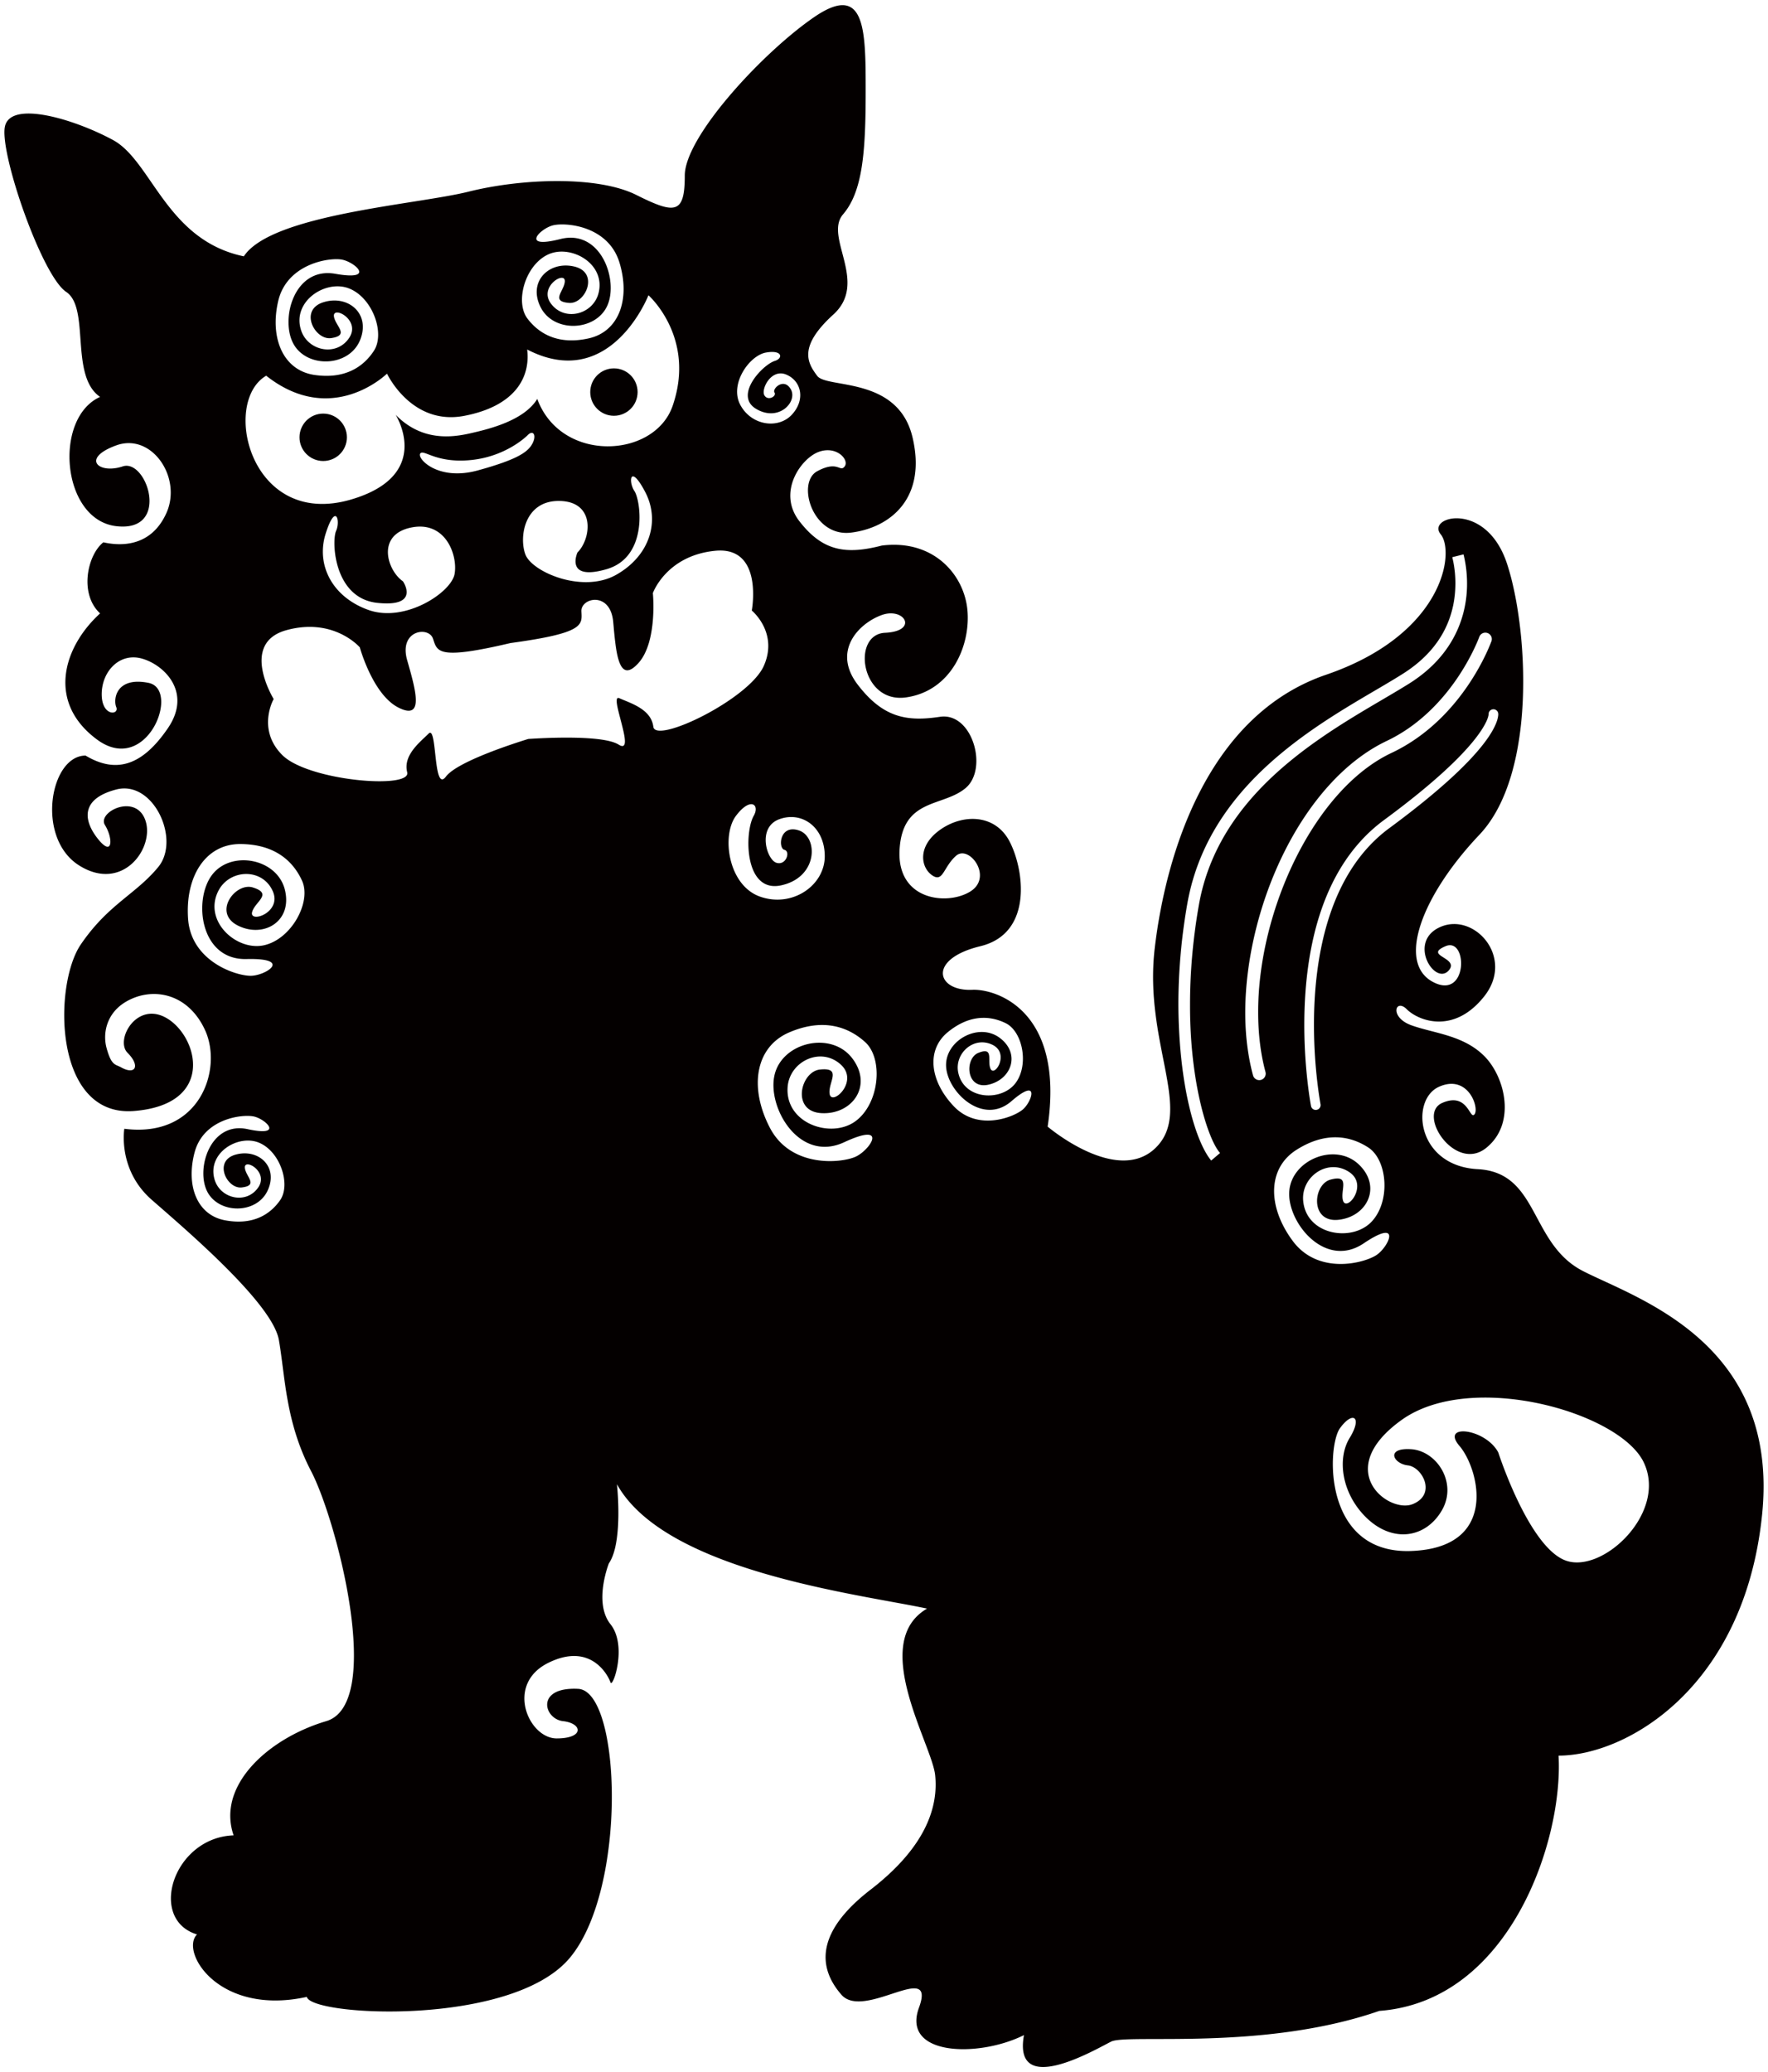 <svg version="1.1" id="_x32_" xmlns="http://www.w3.org/2000/svg" x="0" y="0" viewBox="0 0 682.768 800" xml:space="preserve"><style>.st0{fill:#040000}</style><path class="st0" d="M611.246 490.672c-20.588-10.61-16.843-38.047-40.547-39.292-23.699-1.244-26.195-26.824-14.966-31.824 11.226-4.978 15.589 8.121 13.722 10.61-1.874 2.504-2.496-8.725-12.477-4.365-9.978 4.365 4.988 26.824 16.843 17.465 11.847-9.359 7.482-27.436-.626-35.558-8.107-8.093-19.336-8.726-28.069-11.848-8.729-3.115-6.238-10.596-1.87-6.23 4.363 4.367 18.087 9.985 29.939-4.992 11.848-14.97-3.741-32.433-16.84-26.818-13.099 5.615-2.224 22.945 3.118 16.834 4.366-4.986-9.981-5.614-1.248-9.352 8.733-3.744 8.733 21.2-4.993 13.718-13.722-7.484-4.363-33.057 18.089-56.757 22.458-23.696 18.713-80.464 10.607-104.79-8.107-24.318-31.188-18.084-25.573-11.218 5.611 6.852 1.244 38.672-44.287 54.257-45.532 15.596-61.75 68.616-66.116 105.408-4.366 36.809 15.182 63.001.209 77.345-14.964 14.351-41.579-8.309-41.579-8.309 6.653-44.91-19.962-53.229-29.108-52.819-13.834.626-17.466-11.851 3.118-16.836 20.581-4.996 16.841-29.94 11.229-40.54-5.616-10.599-18.092-10.599-26.825-4.366-8.73 6.233-7.481 14.344-3.116 17.463 4.363 3.118 4.363-3.119 9.356-7.482 4.989-4.367 14.348 8.1 5.616 13.715-8.733 5.614-28.692 3.748-27.444-16.215 1.245-19.958 16.836-16.214 25.571-23.695 8.733-7.492 2.496-29.321-9.982-27.444-12.473 1.867-21.829.619-31.809-12.48-9.978-13.097.626-23.696 9.358-26.821 8.729-3.119 14.344 6.244 1.249 6.863-13.099.629-9.356 27.444 8.107 24.944 17.462-2.486 24.951-19.948 23.702-33.677-1.251-13.715-13.099-27.443-33.058-24.944-14.347 3.734-23.08 1.867-31.811-9.363-8.732-11.229.623-24.328 7.482-26.814 6.863-2.499 11.856 3.115 9.982 5.614-1.866 2.486-2.493-2.5-10.6 1.867-8.114 4.367-1.875 25.577 13.096 23.7 14.966-1.871 29.315-13.099 23.703-36.795-5.614-23.706-33.058-18.715-36.799-23.706-3.749-4.989-7.489-11.223 6.233-23.7 13.721-12.478-3.742-29.943 3.74-38.673 7.488-8.733 8.736-23.7 8.736-47.406 0-23.696 0-42.41-19.958-28.692-19.964 13.726-49.9 46.155-49.9 61.132 0 14.966-3.748 14.966-18.715 7.481-14.97-7.481-44.255-6.404-64.868-1.247-19.96 4.985-76.098 8.733-86.701 24.947C64.23 92.733 58.617 62.171 43.647 54.06 28.674 45.956 3.729 38.464 1.856 49.075c-1.872 10.6 14.343 57.383 23.702 63.617 9.355 6.237 1.248 32.433 13.096 40.543-18.088 8.111-14.966 47.406 6.241 49.902 21.202 2.489 11.848-26.205 2.493-23.077-9.356 3.115-16.213-3.128-2.493-8.113 13.722-4.993 25.569 12.48 19.336 26.195-6.24 13.728-18.713 12.48-24.329 11.229-6.236 4.985-9.354 19.962-1.248 27.443-14.348 13.099-20.581 34.309-1.245 48.654 19.334 14.348 32.436-19.34 19.96-21.828-12.474-2.497-13.722 6.237-12.474 9.352 1.249 3.118-5.615 3.747-5.615-4.986 0-8.741 6.864-16.225 15.597-13.726 8.728 2.496 19.336 13.096 9.977 26.825-9.354 13.714-19.336 18.081-31.807 10.6-13.728 0-19.34 31.807-2.498 42.409 16.84 10.608 29.317-6.856 25.576-17.466-3.747-10.6-18.715-3.114-15.596 1.877 3.119 4.986 3.119 12.47-2.496 5.614-5.61-6.863-7.484-15.592 6.863-19.34 14.345-3.748 24.951 19.34 16.214 29.94-8.732 10.604-19.333 14.347-29.934 29.933-10.608 15.595-10.608 66.746 20.58 64.249s24.951-28.069 13.099-35.55c-11.851-7.489-20.585 8.106-15.592 13.092 4.989 4.999 3.116 8.733-2.493 5.611-2.294-1.265-3.747-.611-5.614-7.481-1.541-5.632 0-13.099 6.856-17.466 9.891-6.286 24.329-4.363 31.192 10.604 6.858 14.976-1.874 41.794-31.192 38.054 0 0-2.701 15.804 10.607 27.444 13.308 11.639 46.572 39.917 49.068 54.06 2.492 14.142 2.492 31.595 12.473 50.715 9.98 19.135 28.277 89.833 5.82 96.48-22.455 6.661-42.411 24.948-35.757 44.082-23.289.835-33.27 32.429-14.142 38.255-6.655 6.647 8.317 31.595 42.414 24.113 1.666 7.481 79.011 11.639 101.466-14.963 22.45-26.617 19.954-103.128 3.319-103.962-16.626-.834-13.301 11.654-5.819 12.474 7.488.835 8.319 6.661-2.493 6.661-10.811 0-19.959-20.789-3.331-29.119 16.635-8.302 23.289 4.993 24.124 7.495.826 2.489 6.65-14.128 0-22.458-6.655-8.315-.626-23.5-.626-23.5 5.614-8.108 3.118-30.553 3.118-30.553 18.711 33.681 93.562 42.4 119.757 48.018-22.456 13.099 1.872 52.398 3.121 64.246 1.244 11.848-3.121 27.45-24.951 44.277-21.829 16.854-19.963 30.579-11.225 40.563 8.732 9.971 36.798-13.739 29.935 4.979-6.859 18.717 23.078 19.329 40.543 10.596-4.367 24.336 27.443 5.618 33.68 2.503 6.24-3.115 58.632 3.741 103.544-11.848 50.521-3.754 71.103-66.123 69.232-98.552 26.195 0 71.728-26.199 78.591-92.934 6.857-66.734-48.652-83.588-69.234-94.185zM295.777 136.113c6.354-1.144 6.779 2.184 3.466 3.213-4.785 1.508-15.94 13.374-7.224 18.544 8.712 5.155 16.034-2.729 13.416-7.503-2.612-4.777-7.311-.334-6.348 1.15.97 1.489-2.61 3.442-3.918 1.06-1.308-2.392 2.659-10.45 8.535-7.933 5.879 2.517 7.363 9.772 2.092 15.453-5.27 5.674-15.671 4.225-19.931-3.831-4.251-8.065 3.56-19.009 9.912-20.153zm-84.261-37.797c8.789-4.22 22.567 3.424 19.622 14.883-2.093 8.139-13.027 11.164-18.359 4.029-4.891-6.536 5.525-12.829 5.343-8.604-.163 3.706-5.715 7.738 1.645 8.319 6.295.487 11.784-11.678 2.086-14.021-9.693-2.346-18.13 5.681-13.071 15.69 5.062 10.02 21.203 9.304 25.709-.525 4.509-9.829-2.427-29.798-18.117-25.793-15.685 3.991-7.763-4.13-2.743-5.318 5.031-1.193 21.298.246 25.591 14.393 4.29 14.145-.185 26.651-11.877 29.265-11.698 2.61-19.154-1.718-23.654-7.638-4.856-6.386-.97-20.456 7.825-24.68zm-104.128 18.113c3.24-14.42 19.361-17.052 24.462-16.232 5.1.818 13.596 8.34-2.34 5.51-15.944-2.844-21.398 17.577-16.177 27.051 5.215 9.477 21.368 9.001 25.679-1.363 4.313-10.353-4.694-17.741-14.188-14.688-9.505 3.049-3.133 14.775 3.108 13.822 7.301-1.116 1.467-4.728 1.03-8.409-.487-4.203 10.356 1.318 5.968 8.187-4.801 7.502-15.929 5.291-18.612-2.677-3.776-11.212 9.403-19.847 18.478-16.27 9.082 3.563 13.993 17.309 9.618 24.04-4.054 6.223-11.176 11.087-23.034 9.342-11.85-1.756-17.232-13.889-13.992-28.313zm-4.589 28.619c25.455 20.111 46.656-.803 46.656-.803s9.442 20.258 29.891 16.291c19.392-3.744 25.553-14.661 24.234-25.604 32.193 16.673 46.839-20.943 46.839-20.943s18.443 16.263 9.345 42.688c-7.02 20.379-43.129 22.181-52.28-2.659-5.18 8.427-18.794 11.677-26.057 13.315-7.265 1.641-18.654 2.976-28.639-7.186 0 0 14.822 23.23-17.11 32.669-38.942 11.502-50.359-37.523-32.879-47.768zm42.901 87.698c16.877 1.79 9.918-8.312 9.918-8.312-6.136-4.224-10.371-17.953 3.094-20.755 13.464-2.812 18.147 10.85 16.833 17.96-1.307 7.113-19.068 18.836-33.158 13.878-14.085-4.954-20.454-17.452-16.605-29.541 3.848-12.088 5.77-4.964 4.012-1.018-1.759 3.936-.973 25.994 15.906 27.788zm16.575-57.634c1.308-1.878 6.092 3.897 19.772 2.479 13.68-1.422 21.624-9.488 21.624-9.488 2.198-2.37 3.657-.142 1.947 3.129-1.713 3.267-5.726 6.157-21.13 10.387-15.406 4.225-23.516-4.629-22.213-6.507zm54.047 18.294c13.745.407 11.977 14.668 6.682 19.893 0 0-5.086 11.173 11.218 6.452 16.306-4.717 13.215-26.574 10.795-30.151-2.42-3.574-1.774-10.913 4.13.306 5.904 11.229 1.819 24.663-11.184 32.002-13.002 7.339-32.536-1.096-35.074-7.864-2.539-6.781-.314-21.049 13.433-20.638zM108.146 463.402c-3.883 5.521-10.519 9.707-21.235 7.717-10.707-1.981-15.192-13.189-11.768-26.185 3.429-12.989 18.162-14.837 22.771-13.92 4.603.911 12.071 8.024-2.319 4.909-14.381-3.1-20.016 15.27-15.595 24.044 4.425 8.782 19.114 8.9 23.376-.375 4.265-9.269-3.672-16.278-12.405-13.823-8.73 2.461-3.334 13.322 2.371 12.668 6.667-.778 1.488-4.255 1.214-7.606-.302-3.846 9.365 1.529 5.145 7.634-4.61 6.662-14.647 4.284-16.823-3.052-3.052-10.304 9.209-17.723 17.336-14.177 8.133 3.546 12.135 16.201 7.932 22.166zm-6.15-98.479c-10.607 2.399-23.685-9.345-17.63-21.058 4.304-8.343 16.945-8.902 20.968.181 3.685 8.32-9.203 12.572-7.955 8.024 1.096-3.994 8.142-6.985.281-9.446-6.726-2.107-15.72 9.752-5.764 14.72 9.964 4.964 21.133-1.658 18.127-13.812-3.011-12.154-20.737-15.397-28.083-5.827-7.349 9.56-4.781 33.003 13.27 32.554 18.053-.438 7.414 6.414 1.658 6.462-5.761.049-23.092-5.576-24.235-22.021-1.144-16.444 6.835-28.921 20.198-28.844 13.364.066 20.394 6.633 23.818 14.174 3.689 8.161-4.036 22.491-14.653 24.893zM252.3 280.559c-.827-6.807-8.827-9.084-13.121-11-4.3-1.916 6.777 22.343-.256 17.921-6.08-3.831-28.814-2.593-34.905-2.193-5.833 1.801-27.485 8.781-31.8 14.528-4.989 6.654-3.327-19.962-6.654-16.635-3.32 3.327-9.974 8.323-8.313 14.977 1.658 6.655-38.259 3.327-48.236-6.654-9.982-9.981-3.327-21.627-3.327-21.627s-13.305-21.621 4.989-26.607c18.297-4.995 28.277 6.655 28.277 6.655s4.986 18.29 14.966 23.276c9.981 4.995 6.658-6.651 3.33-18.29-3.33-11.64 8.32-13.308 9.977-8.312 1.662 4.985 1.665 8.312 29.94 1.658 28.782-3.911 27.597-7.015 27.364-12.268-.233-5.253 11.233-7.864 12.292 4.193 1.058 12.071 2.121 24.126 9.654 15.891 7.53-8.226 5.647-27.1 5.647-27.1s5.155-14.442 24.018-16.329c18.875-1.889 14.185 23.066 14.185 23.066s10.38 8.493 4.635 21.381c-5.745 12.89-41.828 30.287-42.662 23.469zm31.9 34.431c5.615-7.482 9.356-4.367 6.859 0-3.609 6.31-3.741 29.933 10.604 26.814 14.347-3.115 14.347-18.71 6.865-21.2-7.488-2.496-8.114 6.855-5.614 7.485 2.493.619.622 6.234-3.121 4.986-3.745-1.252-7.485-13.718 1.248-16.837 8.733-3.125 17.463 3.119 17.463 14.348 0 11.219-12.473 19.952-24.948 15.586-12.478-4.368-14.97-23.697-9.356-31.182zm32.436 97.926c-7.471.792-11.229 16.215.621 16.833 11.852.633 19.959-10.596 11.852-21.193-8.106-10.611-26.822-6.244-29.939 6.23-3.122 12.473 9.358 34.306 26.821 26.199 17.463-8.122 9.981 3.115 4.366 5.611-5.615 2.495-24.951 4.359-33.058-11.229-8.108-15.596-5.615-31.178 7.481-36.796 13.103-5.617 22.768-2.183 29.318 3.741 7.078 6.398 5.614 23.703-3.741 30.552-9.355 6.871-27.134.946-26.198-13.092.662-9.97 12.786-15.901 20.583-8.733 7.137 6.571-3.657 16.208-4.366 11.229-.625-4.366 4.99-10.283-3.74-9.352zm78.333 15.443c-3.599 3.018-17.418 8.455-26.658-1.293-9.24-9.755-10.69-21.735-2.25-28.619 8.451-6.883 16.277-6.397 22.334-3.421 6.553 3.212 9.115 16.228 3.685 23.251-5.434 7.009-19.743 6.397-22.01-4.116-1.613-7.468 6.049-14.379 13.287-10.75 6.63 3.323.73 12.682-.849 9.171-1.373-3.08 1.502-8.614-4.717-6.091-5.32 2.163-4.833 14.282 4.009 12.251 8.837-2.037 12.429-12.008 4.241-18.084-8.187-6.077-21.023 1.07-20.685 10.888.334 9.825 14.094 23.237 25.222 13.6 11.128-9.622 7.989.195 4.391 3.213zm183.584-153.092l.059.525c-.125 2.43-1.769 14.212-41.94 43.822-24.041 17.587-29.263 51.112-29.234 76.038-.006 17.563 2.535 30.6 2.521 30.635a1.865 1.865 0 01-1.478 2.184l-.347.041a1.88 1.88 0 01-1.851-1.516v-.013c-.009-.07-2.585-13.42-2.585-31.331.018-25.326 5.082-60.092 30.764-79.05 19.94-14.663 30.116-24.853 35.242-31.4 4.738-6.045 5.135-8.924 5.166-9.351a1.876 1.876 0 011.447-1.985c1.002-.225 2.014.403 2.236 1.401zM467.74 448.05c-6.106-7.356-12.565-29.342-12.665-60.31 0-11.817.99-24.896 3.438-38.833 9.074-51.342 59.981-73.991 83.342-88.843 16.461-10.436 20.147-24.214 20.199-34.803 0-4.033-.566-7.558-1.221-10.141l4.357-1.098c.73 2.917 1.351 6.789 1.351 11.24.053 11.622-4.418 27.368-22.29 38.607-24.04 15.099-72.938 37.348-81.32 85.801-2.388 13.69-3.365 26.502-3.365 38.072-.098 30.148 6.895 52.12 11.595 57.397l-3.421 2.911zm19.207-31.136a2.5 2.5 0 01-3.059-1.766c-2.041-7.579-2.993-15.797-3-24.293.112-40.985 21.861-89.114 54.556-104.765 12.839-6.063 21.833-16.11 27.601-24.69a86.653 86.653 0 006.285-11.02c1.346-2.813 1.923-4.481 1.938-4.481a2.488 2.488 0 013.184-1.505 2.488 2.488 0 011.509 3.184c-.122.219-10.478 29.731-38.392 43.012-29.975 13.972-51.8 60.95-51.69 100.267 0 8.135.918 15.915 2.827 23a2.501 2.501 0 01-1.759 3.057zm12.273 62.161c-9.819-13.239-9.808-28.056 1.486-35.182 11.3-7.147 20.762-5.396 27.704-.876 7.503 4.881 8.706 21.123 1.055 28.856-7.649 7.731-24.99 4.88-26.199-8.247-.859-9.345 9.491-16.632 17.768-11.139 7.589 5.02-.98 15.547-2.378 11.048-1.223-3.956 3.097-10.277-4.853-8.114-6.797 1.843-7.996 16.674 3.077 15.505 11.062-1.175 16.909-12.78 7.836-21.394-9.082-8.615-25.768-1.815-26.808 10.2-1.043 12.022 13.742 30.385 28.713 20.296 14.977-10.089 9.703 1.418 4.874 4.554-4.832 3.135-22.458 7.732-32.275-5.507zm105.581 123.457c-14.348-4.992-26.198-41.802-26.198-41.802-4.993-9.344-22.455-11.221-14.971-2.489 7.486 8.733 15.593 39.299-18.71 40.55-34.307 1.238-32.433-40.55-27.448-47.406 4.989-6.87 8.736-4.367 3.748 3.741-4.993 8.108-3.121 21.819 6.856 31.192 9.98 9.345 22.455 7.481 28.695-3.129 6.237-10.596-1.874-23.07-11.851-23.695-9.978-.626-6.864 5.604-1.249 6.244 5.615.611 11.226 11.208 1.87 14.963-9.359 3.741-31.188-13.099-4.366-32.429 26.825-19.343 84.205-3.129 93.56 16.215 9.356 19.328-15.588 43.038-29.936 38.045z"/><path class="st0" d="M133.967 168.83c0 5.051-4.099 9.15-9.155 9.15-5.051 0-9.147-4.099-9.147-9.15s4.096-9.154 9.147-9.154c5.056 0 9.155 4.103 9.155 9.154zm112.266-17.462c0 5.051-4.095 9.15-9.146 9.15-5.051 0-9.15-4.099-9.15-9.15 0-5.055 4.098-9.154 9.15-9.154 5.051 0 9.146 4.099 9.146 9.154z"/></svg>
